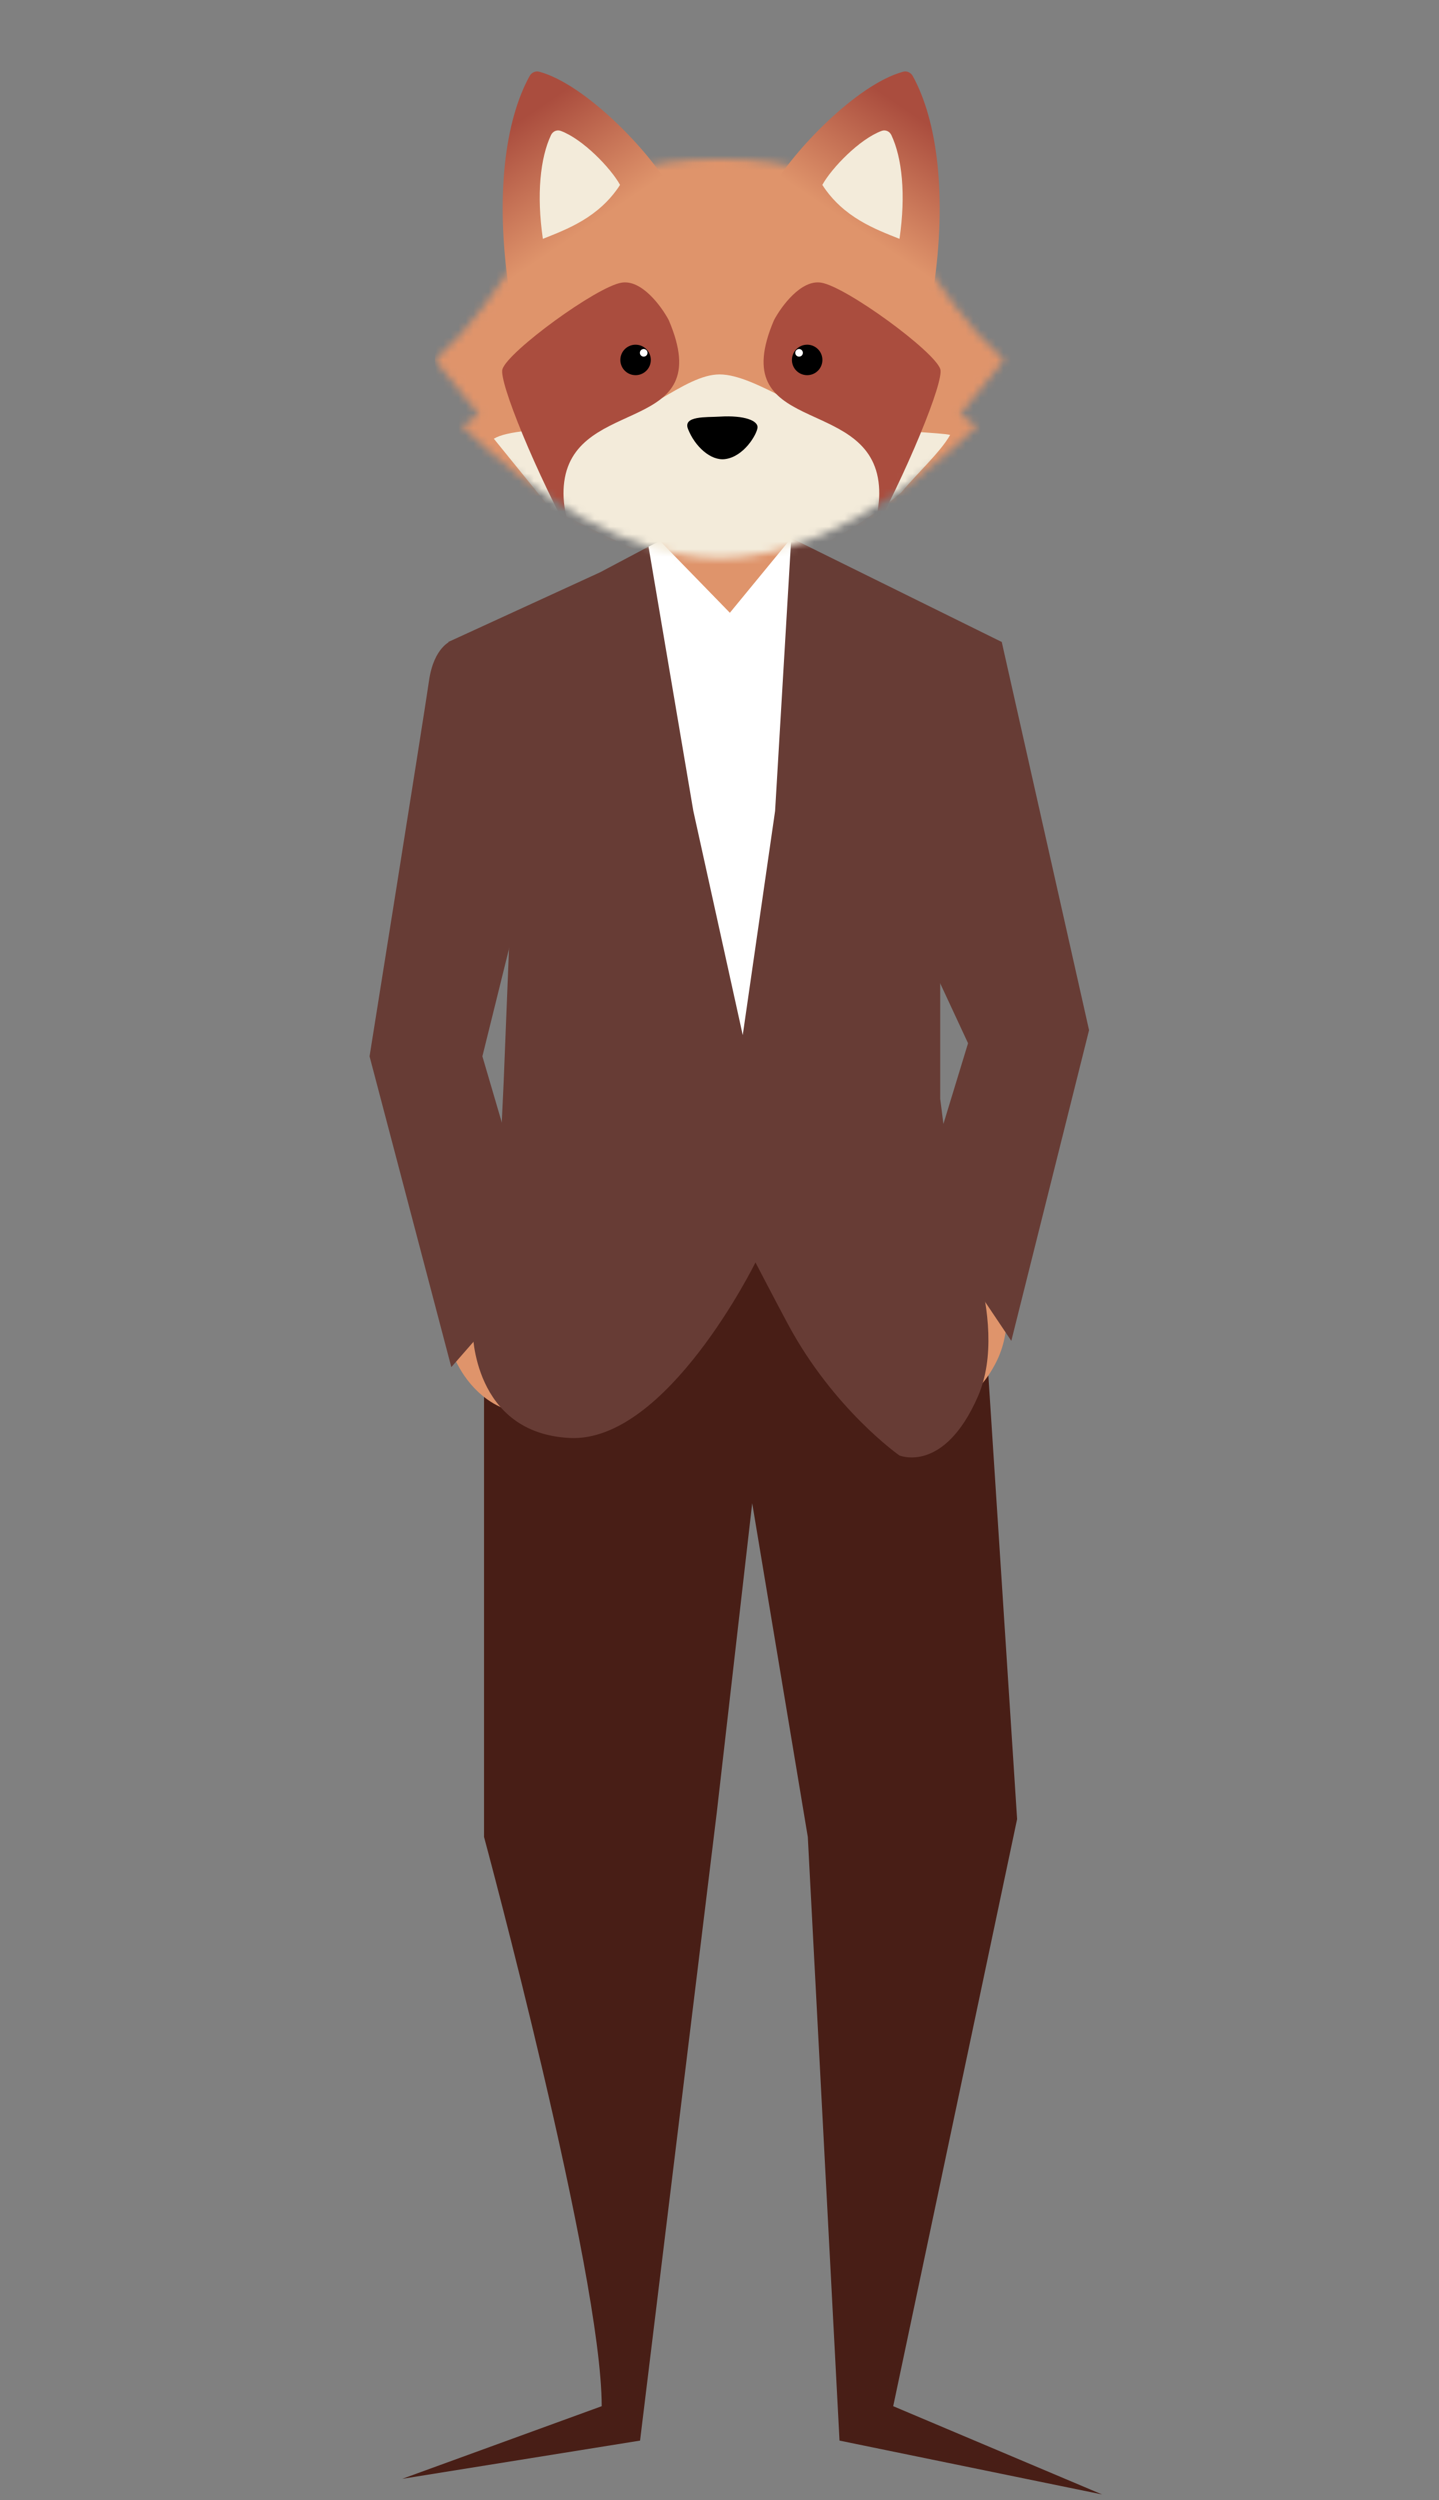 <svg width="190" height="330" viewBox="0 0 190 330" fill="none" xmlns="http://www.w3.org/2000/svg">
<rect x="0" y="0" width="190" height="330" fill="#808080" stroke="none"/>
<path d="M63.909 163.614V242.466C63.909 242.466 79.446 299.952 79.446 317.61L53.113 327.196L84.511 322.151L94.64 239.254L99.318 198.421L106.659 242.466L110.846 322.151L145.522 329.262L117.937 317.61L134.295 240.117L129.113 160.159L63.909 163.614Z" fill="#481E16"/>
<path d="M117.741 172.553C114.984 177.666 115.779 183.541 119.517 185.676C123.254 187.811 128.518 185.396 131.276 180.281C132.41 178.256 132.968 175.933 132.906 173.506L135.561 166.275L123.702 159.95L122.466 167.544C120.431 168.773 118.811 170.491 117.741 172.553Z" fill="#DF946B"/>
<path d="M74.043 172.553C76.8 177.666 76.005 183.541 72.267 185.676C68.53 187.811 63.266 185.396 60.508 180.281C59.375 178.256 58.816 175.933 58.879 173.506L56.223 166.275L68.082 159.95L69.318 167.544C71.353 168.773 72.973 170.491 74.043 172.553Z" fill="#DF946B"/>
<path d="M104.474 64.618L86.76 63.864L87.514 89.117L104.097 91.001L104.474 64.618Z" fill="#DF946B"/>
<path d="M87.136 71.402L85.629 72.156L79.71 163.538L109.823 162.898L114.949 93.06L108.542 75.12L104.474 71.025L96.368 80.886L87.136 71.402Z" fill="white"/>
<path d="M70.1 113.562L63.693 139.432L71.681 166.637L59.59 180.455L48.795 139.432C48.795 139.432 56.004 94.341 56.645 89.856C57.285 85.371 59.59 84.591 59.59 84.591L63.693 85.371L70.1 113.562Z" fill="#673C35"/>
<path d="M121.356 123.813L127.818 137.704L121.356 158.863L133.53 176.993L143.795 135.977L132.266 84.73H129.045L121.356 123.813Z" fill="#673C35"/>
<path d="M67.314 122.533L66.499 142.887L65.615 161.617L62.412 175.712C62.412 175.712 62.412 189.167 75.226 189.808C88.04 190.449 99.749 166.637 99.749 166.637C99.749 166.637 102.591 172.099 104.067 174.841C110.113 186.068 118.749 192.114 118.749 192.114C118.749 192.114 124.628 194.593 129.113 184.341C133.598 174.09 125.842 158.413 125.842 158.413L124.143 145.046V128.3L132.249 84.731L104.474 71.025L102.34 107.046L98.069 136.629L91.545 107.046L85.629 72.156L79.222 75.548L59.208 84.731L67.314 122.533Z" fill="#673C35"/>
<mask id="mask0_26450_5399" style="mask-type:alpha" maskUnits="userSpaceOnUse" x="57" y="20" width="76" height="54">
<path fill-rule="evenodd" clip-rule="evenodd" d="M128.992 56.276C127.86 55.496 127.037 54.91 126.767 54.714L132.568 47.534C127.465 42.966 124.314 37.957 120.574 32.41C114.075 22.771 103.809 20.988 94.999 20.988C86.189 20.988 75.924 22.772 69.426 32.41C65.686 37.957 62.535 42.966 57.432 47.534L63.233 54.714C62.962 54.91 62.139 55.496 61.007 56.276C70.354 65.269 82.708 73.67 94.999 73.67C107.29 73.67 119.645 65.27 128.992 56.276Z" fill="#DF946B"/>
</mask>
<g mask="url(#mask0_26450_5399)">
<rect x="57.432" y="19.693" width="79.023" height="60.455" fill="#DF946B"/>
<path d="M65.204 57.909L72.748 67.214C78.493 69.76 86.729 75.08 95.886 75.343C102.406 75.53 111.899 71.001 118.965 65.034C121.34 62.227 124.15 59.681 125.455 57.411C124.408 57.119 118.33 56.98 112.717 56.203C107.103 55.426 99.762 49.422 95.012 49.422C90.262 49.423 84.623 55.759 78.145 56.203C71.02 56.691 66.932 56.87 65.204 57.909Z" fill="#F3EBDA"/>
<path d="M82.077 37.309C84.727 36.88 87.33 40.43 88.3 42.258C94.843 57.56 76.018 52.111 74.498 63.602C74.129 66.394 74.865 69.342 76.096 72.116C77.776 75.168 79.493 77.976 81.085 80.129C81.965 81.241 82.791 82.189 83.462 82.916C83.488 82.942 83.515 82.967 83.541 82.992C85.917 85.223 85.241 84.847 83.462 82.916C82.719 82.206 81.919 81.257 81.085 80.129C79.361 77.948 77.435 75.135 76.096 72.116C70.771 62.443 65.812 50.31 66.342 48.719C67.131 46.354 78.766 37.844 82.077 37.309Z" fill="#AA4D3E"/>
<circle cx="83.92" cy="47.511" r="2.012" transform="rotate(3.802 83.92 47.511)" fill="black"/>
<circle cx="0.503" cy="0.503" r="0.503" transform="matrix(0.998 0.066 0.066 -0.998 84.455 47.042)" fill="white"/>
<path d="M108.419 37.309C105.77 36.88 103.166 40.43 102.196 42.258C95.653 57.56 114.478 52.111 115.998 63.602C116.367 66.394 115.631 69.342 114.4 72.116C112.72 75.168 111.003 77.976 109.411 80.129C108.532 81.241 107.705 82.189 107.034 82.916C107.008 82.942 106.982 82.967 106.955 82.992C104.579 85.223 105.255 84.847 107.034 82.916C107.777 82.206 108.577 81.257 109.411 80.129C111.135 77.948 113.061 75.135 114.4 72.116C119.725 62.443 124.684 50.31 124.154 48.719C123.365 46.354 111.73 37.844 108.419 37.309Z" fill="#AA4D3E"/>
<circle cx="2.012" cy="2.012" r="2.012" transform="matrix(-0.998 0.066 0.066 0.998 108.45 45.37)" fill="black"/>
<circle cx="105.506" cy="46.574" r="0.503" transform="rotate(176.198 105.506 46.574)" fill="white"/>
<path d="M90.837 56.611C90.157 54.868 93.265 55.101 95.004 54.994C98.379 54.787 100.12 55.563 100.021 56.453C99.922 57.342 98.237 60.28 95.724 60.603C93.843 60.844 91.745 58.936 90.837 56.611Z" fill="black"/>
</g>
<path d="M71.212 9.47C77.373 11.154 85.745 20.029 88.346 24.623C84.59 30.211 75.272 34.995 67.181 38.075C65.393 25.917 66.674 15.928 69.929 10.032C70.183 9.572 70.705 9.332 71.212 9.47Z" fill="url(#paint0_linear_26450_5399)"/>
<path d="M74.033 17.276C76.971 18.359 80.653 22.202 81.869 24.407C79.081 28.72 74.854 30.26 71.679 31.528C70.823 25.677 71.336 20.829 72.756 17.825C72.986 17.339 73.529 17.09 74.033 17.276Z" fill="url(#paint1_linear_26450_5399)"/>
<path d="M119.234 9.47C113.072 11.154 104.701 20.029 102.099 24.623C105.855 30.211 115.173 34.995 123.265 38.075C125.052 25.917 123.771 15.928 120.516 10.032C120.262 9.572 119.741 9.332 119.234 9.47Z" fill="url(#paint2_linear_26450_5399)"/>
<path d="M116.412 17.276C113.474 18.359 109.792 22.202 108.576 24.407C111.364 28.72 115.591 30.26 118.766 31.528C119.622 25.677 119.11 20.829 117.689 17.825C117.46 17.339 116.917 17.09 116.412 17.276Z" fill="url(#paint3_linear_26450_5399)"/>
<defs>
<linearGradient id="paint0_linear_26450_5399" x1="72.31" y1="13.389" x2="81.684" y2="27.216" gradientUnits="userSpaceOnUse">
<stop stop-color="#AA4D3E"/>
<stop offset="1" stop-color="#DF946B"/>
</linearGradient>
<linearGradient id="paint1_linear_26450_5399" x1="74.873" y1="16.821" x2="76.66" y2="30.895" gradientUnits="userSpaceOnUse">
<stop stop-color="#F3EBDA"/>
<stop offset="1" stop-color="#F3EBDA"/>
</linearGradient>
<linearGradient id="paint2_linear_26450_5399" x1="118.135" y1="13.389" x2="108.761" y2="27.216" gradientUnits="userSpaceOnUse">
<stop stop-color="#AA4D3E"/>
<stop offset="1" stop-color="#DF946B"/>
</linearGradient>
<linearGradient id="paint3_linear_26450_5399" x1="115.573" y1="16.821" x2="113.785" y2="30.895" gradientUnits="userSpaceOnUse">
<stop stop-color="#F3EBDA"/>
<stop offset="1" stop-color="#F3EBDA"/>
</linearGradient>
</defs>
</svg>
